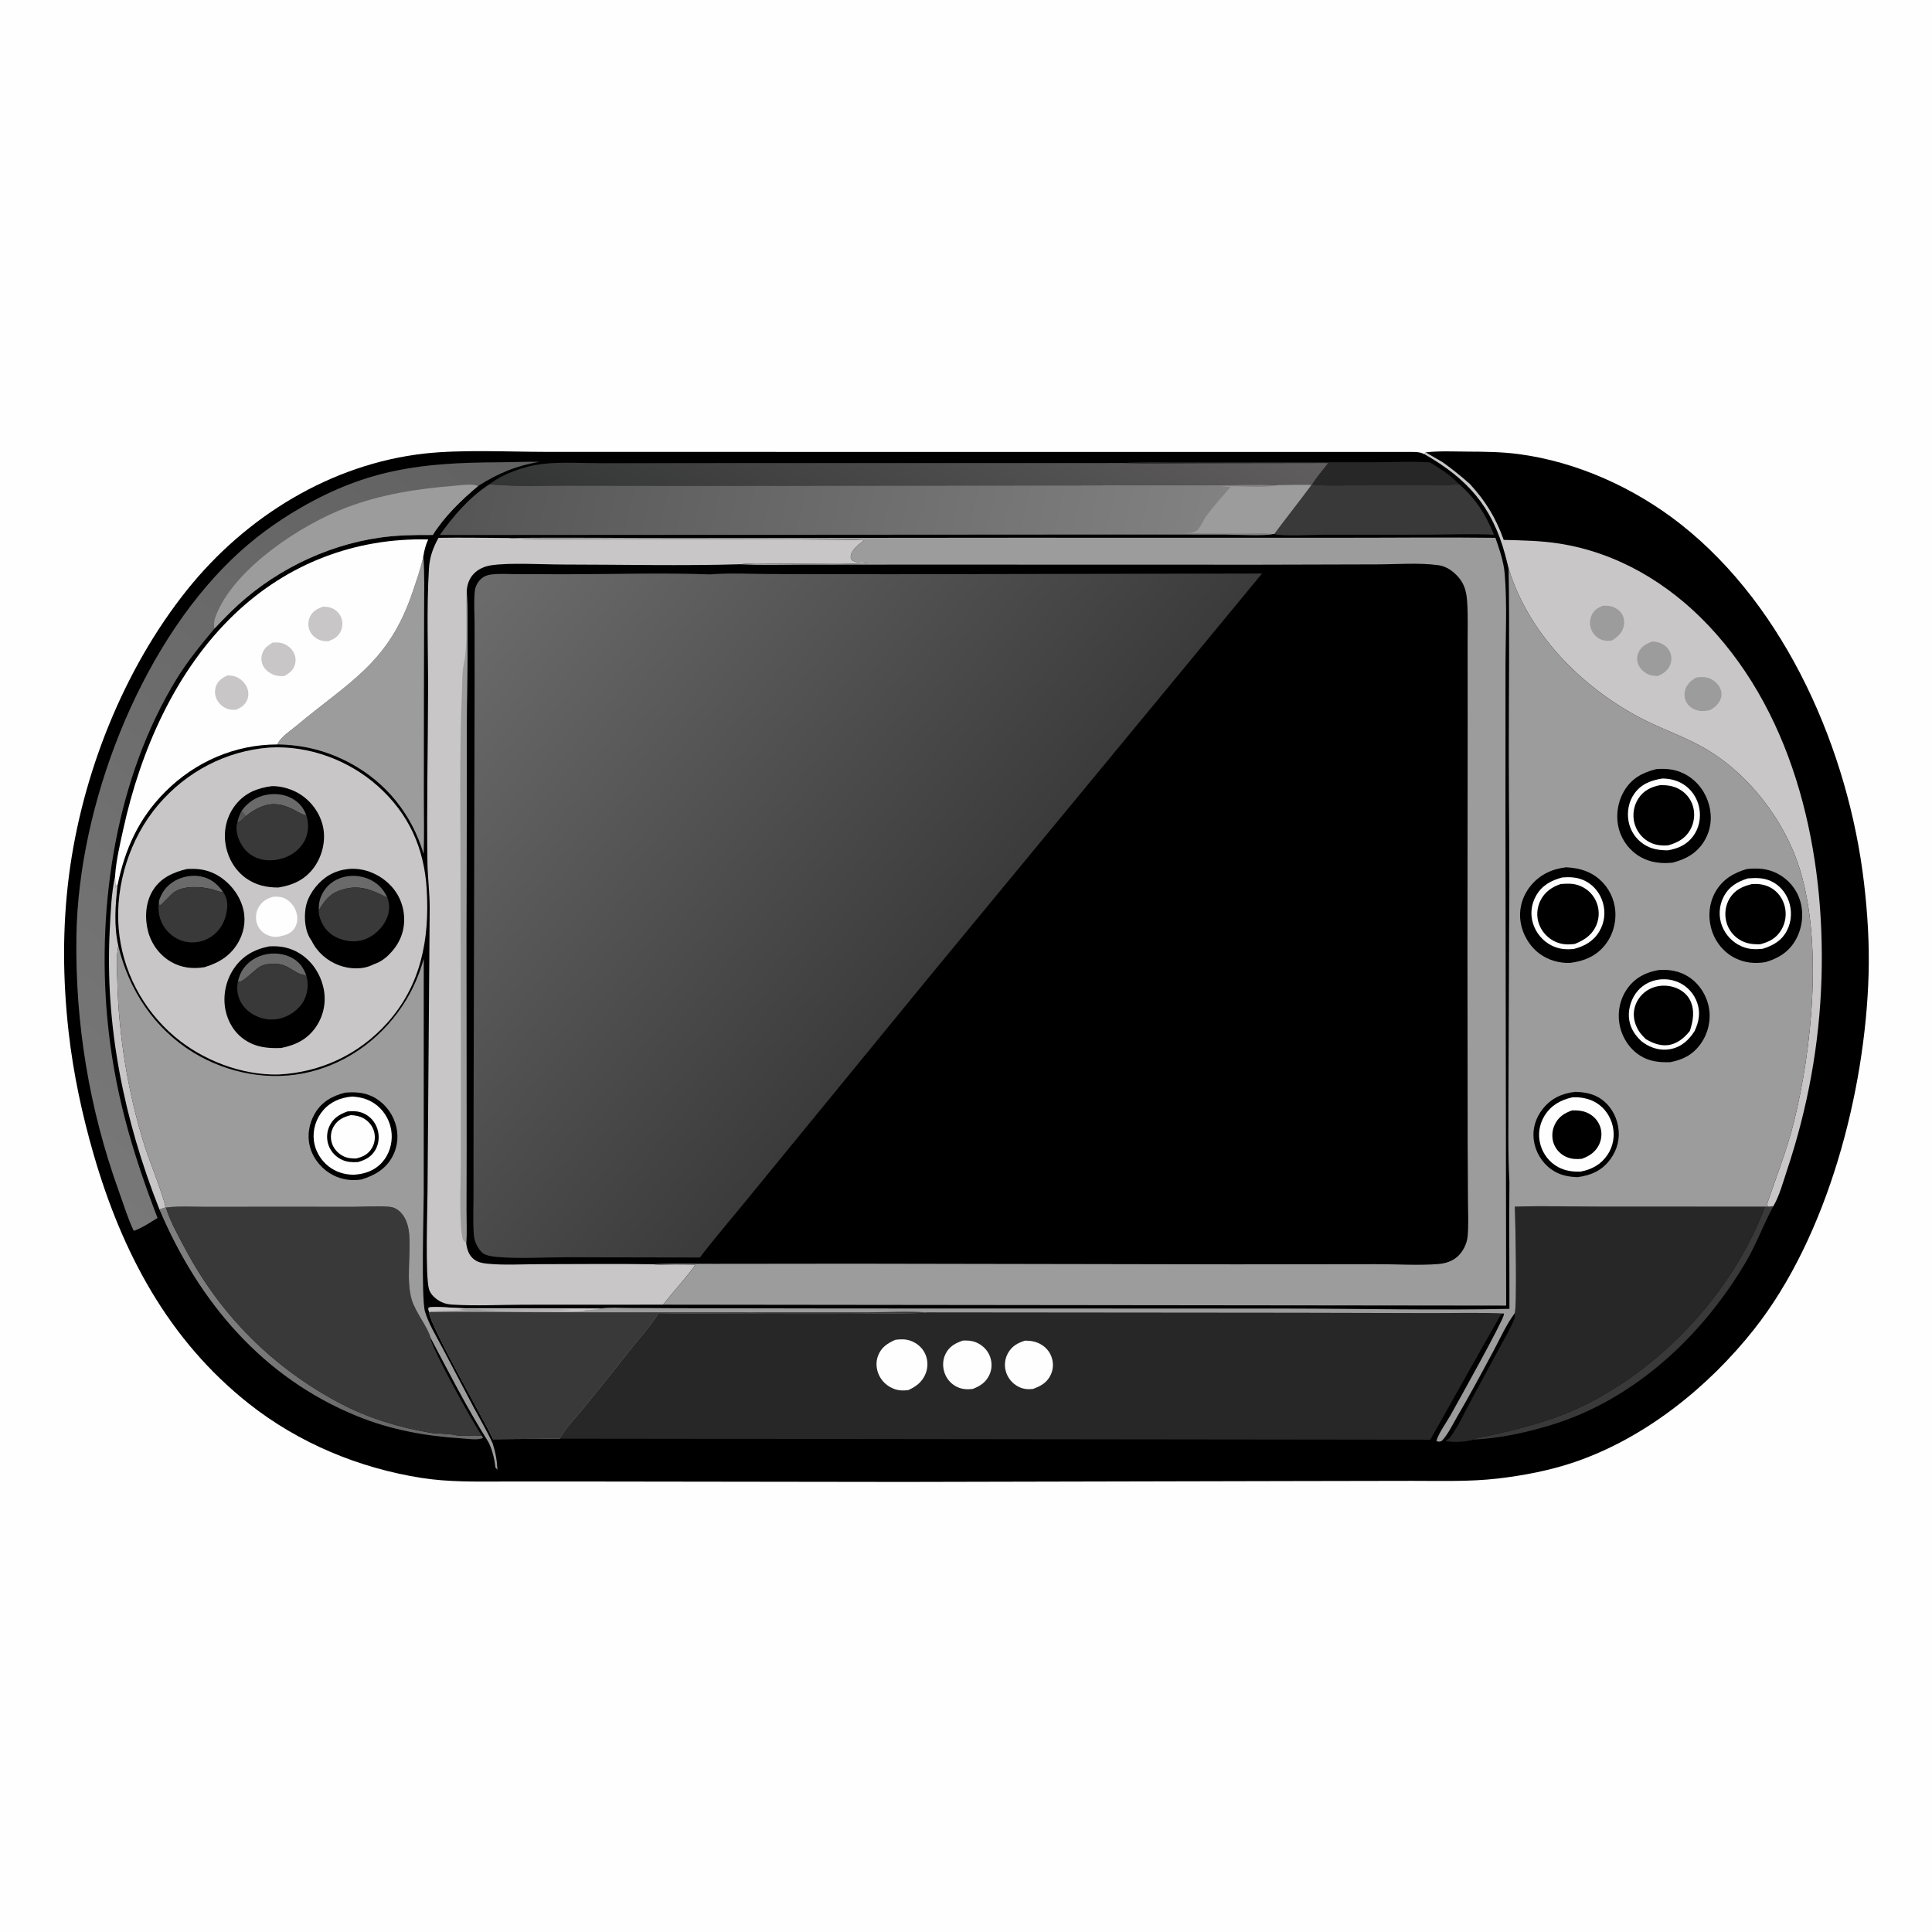 <svg version="1.1" xmlns="http://www.w3.org/2000/svg" style="display: block;" viewBox="0 0 2048 2048" width="1024" height="1024">
<defs>
	<linearGradient id="Gradient1" gradientUnits="userSpaceOnUse" x1="305.332" y1="1371.81" x2="238.803" y2="1409.37">
		<stop class="stop0" offset="0" stop-opacity="1" stop-color="rgb(106,105,105)"/>
		<stop class="stop1" offset="1" stop-opacity="1" stop-color="rgb(128,127,127)"/>
	</linearGradient>
	<linearGradient id="Gradient2" gradientUnits="userSpaceOnUse" x1="878.444" y1="680.948" x2="1048.56" y2="323.052">
		<stop class="stop0" offset="0" stop-opacity="1" stop-color="rgb(51,52,52)"/>
		<stop class="stop1" offset="1" stop-opacity="1" stop-color="rgb(96,94,95)"/>
	</linearGradient>
	<linearGradient id="Gradient3" gradientUnits="userSpaceOnUse" x1="564.685" y1="499.75" x2="2.243" y2="1186.55">
		<stop class="stop0" offset="0" stop-opacity="1" stop-color="rgb(98,97,98)"/>
		<stop class="stop1" offset="1" stop-opacity="1" stop-color="rgb(121,120,120)"/>
	</linearGradient>
	<linearGradient id="Gradient4" gradientUnits="userSpaceOnUse" x1="496.9" y1="449.335" x2="1275.27" y2="631.939">
		<stop class="stop0" offset="0" stop-opacity="1" stop-color="rgb(85,85,85)"/>
		<stop class="stop1" offset="1" stop-opacity="1" stop-color="rgb(131,130,131)"/>
	</linearGradient>
	<linearGradient id="Gradient5" gradientUnits="userSpaceOnUse" x1="994.137" y1="1025.48" x2="502.282" y2="621.748">
		<stop class="stop0" offset="0" stop-opacity="1" stop-color="rgb(59,59,59)"/>
		<stop class="stop1" offset="1" stop-opacity="1" stop-color="rgb(108,108,108)"/>
	</linearGradient>
</defs>
<path transform="translate(0,0)" fill="rgb(254,254,254)" d="M 0 0 L 2048 0 L 2048 2048 L 0 2048 L 0 0 z"/>
<path transform="translate(0,0)" fill="rgb(0,0,0)" d="M 1509.88 481.417 L 1511.32 479.549 C 1525.73 477.829 1540.92 478.662 1555.44 478.726 C 1573.75 478.806 1591.8 478.97 1609.99 481.374 C 1671.76 489.535 1732.93 517.31 1781.71 555.754 C 1893.91 644.188 1959.52 796.504 1975.92 935.817 C 1979.71 967.991 1981.71 1000.42 1980.79 1032.81 C 1977.25 1157.07 1937.57 1310.3 1859.35 1409.17 C 1810.85 1470.47 1743.84 1524.37 1669.28 1549.82 C 1643.19 1558.73 1614.87 1564.17 1587.51 1567.33 C 1557.66 1570.77 1527.29 1569.75 1497.3 1569.77 L 1373.68 1569.99 L 957.628 1570.91 L 621.165 1570.46 L 533.174 1570.48 C 504.41 1570.53 475.549 1571.15 447.037 1566.69 C 380.766 1556.33 316.713 1529.78 263.961 1488.07 C 178.348 1420.39 129.39 1327.66 99.404 1224.21 C 87.03 1181.52 77.724 1138.07 72.735 1093.88 C 66.475 1038.43 66.028 982.665 73.223 927.293 C 87.066 820.753 130.93 709.576 198.238 625.402 C 260.265 547.832 350.536 491.873 450.217 480.759 C 489.09 476.425 539.264 478.964 579.152 479.012 L 803.794 479.039 L 1496.16 479.072 C 1501.36 479.115 1505.13 479.081 1509.88 481.417 z"/>
<path transform="translate(0,0)" fill="url(#Gradient1)" d="M 175.346 1279.89 L 175.902 1280.08 C 180.444 1294.69 188.654 1309.23 195.79 1322.74 C 233.537 1394.19 289.496 1450.15 360.986 1487.76 C 390.176 1503.12 422.745 1513.07 455.277 1518.61 C 464.261 1520.14 473.541 1519.32 482.515 1521.25 C 491.839 1523.25 501.564 1520.65 511.007 1522.09 L 511.903 1524.18 C 511.301 1524.47 510.737 1524.85 510.096 1525.04 C 504.552 1526.6 494.761 1525.1 488.988 1524.74 C 450.968 1522.35 413.927 1515.58 378.537 1501.15 C 278.326 1460.28 210.618 1380.03 168.986 1282 L 175.346 1279.89 z"/>
<path transform="translate(0,0)" fill="rgb(201,198,199)" d="M 168.986 1282 C 131.645 1187.42 111.057 1087.78 116.331 985.753 C 117.3 967.007 117.981 947.012 122.028 928.65 C 122.164 932.915 122.211 937.196 122.636 941.444 L 123.496 938.427 L 124.634 938.088 C 122.246 959.89 120.588 980.837 125.378 1002.5 C 125.142 1004.19 124.921 1005.88 124.666 1007.56 C 123.195 1017.24 124.089 1028.28 124.309 1038.08 C 125.646 1097.92 135.778 1159.53 153.895 1216.57 C 157.253 1227.14 175.326 1273.23 175.346 1279.89 L 168.986 1282 z"/>
<path transform="translate(0,0)" fill="rgb(57,57,57)" d="M 1874.86 1279.14 L 1879.87 1278.57 L 1879.35 1279.52 C 1869.1 1298.49 1861.88 1318.73 1850.89 1337.45 C 1804.82 1415.89 1732.56 1483.69 1644.27 1510.57 C 1617.53 1518.71 1589.53 1524.81 1561.53 1526.08 C 1565.23 1523.46 1573.5 1522.96 1578.08 1521.94 C 1609.3 1514.97 1641.55 1506.94 1670.73 1493.66 C 1759.45 1453.28 1836.82 1370.37 1870.91 1279.1 L 1874.86 1279.14 z"/>
<path transform="translate(0,0)" fill="rgb(39,39,39)" d="M 1190.77 490.836 C 1210.42 489.427 1230.46 490.099 1250.18 490.078 L 1348.46 489.959 L 1456.45 489.986 C 1476.03 489.949 1496.1 488.913 1515.63 490.051 C 1526.76 496.826 1537.68 503.709 1546.7 513.258 C 1535.52 514.632 1523.79 514.045 1512.53 514.041 L 1455.35 513.978 C 1435.88 513.956 1409.22 515.747 1390.76 513.66 C 1395.84 505.675 1402.24 498.28 1408.07 490.814 L 1269.59 491.043 C 1243.36 491.075 1216.97 491.674 1190.77 490.836 z"/>
<path transform="translate(0,0)" fill="rgb(57,57,57)" d="M 1546.7 513.258 C 1564.16 528.428 1575.08 545.401 1583.67 566.833 C 1560.29 565.669 1536.57 566.681 1513.14 566.794 L 1402.69 566.857 C 1391.35 566.874 1359.56 568.766 1350.63 566.107 C 1363.62 548.608 1377.2 531.561 1390.15 514.021 L 1390.76 513.66 C 1409.22 515.747 1435.88 513.956 1455.35 513.978 L 1512.53 514.041 C 1523.79 514.045 1535.52 514.632 1546.7 513.258 z"/>
<path transform="translate(0,0)" fill="rgb(156,156,156)" d="M 293.933 789.14 C 297.388 781.192 307.817 774.738 314.291 769.314 C 370.702 722.057 411.96 703.066 437.347 627.583 C 441.526 615.157 446.153 602.367 448.78 589.517 C 450.161 608.551 449.619 627.841 449.581 646.92 L 449.387 732.698 L 449.296 845.019 C 449.284 865.003 449.837 885.199 449.07 905.159 C 436.507 863.464 409.798 829.734 371.195 808.963 C 347.078 795.987 321.311 789.457 293.933 789.14 z"/>
<path transform="translate(0,0)" fill="url(#Gradient2)" d="M 518.793 513.364 C 532.883 502.261 555.891 494.251 573.565 491.996 C 594.087 489.377 616.539 491.025 637.299 490.996 L 759.978 490.89 L 1190.77 490.836 C 1216.97 491.674 1243.36 491.075 1269.59 491.043 L 1408.07 490.814 C 1402.24 498.28 1395.84 505.675 1390.76 513.66 L 1390.15 514.021 C 1378.29 513.815 1366.42 514.074 1354.56 514.207 C 1331.65 513.208 1308.27 514.128 1285.32 514.177 L 1148.74 514.539 L 727.579 514.86 L 599.601 514.692 C 572.97 514.694 545.3 515.875 518.793 513.364 z"/>
<path transform="translate(0,0)" fill="url(#Gradient3)" d="M 141.767 1304.76 C 135.454 1291.59 130.996 1276.65 126.023 1262.88 C 94.511 1175.61 79.432 1084.09 81.018 991.33 C 83.355 854.651 146.636 688.357 245.756 592.817 C 267.971 571.404 292.055 553.652 318.763 538.241 C 390.277 496.975 447.463 490.479 528.36 490.051 C 542.949 489.974 557.58 489.291 572.16 489.56 C 547.92 493.389 527.382 501.981 506.834 515.174 C 489.148 529.944 471.023 547.485 458.779 567.075 C 439.798 566.962 421.33 567.209 402.477 569.895 C 343.672 578.274 286.531 607.081 244.265 648.861 C 238.5 654.56 232.898 660.415 227.336 666.311 C 212.993 683.505 198.857 700.693 187.137 719.829 C 123.342 823.987 102.799 958.329 113.674 1078.5 C 120.567 1154.66 139.703 1220.13 166.997 1291.1 C 159.033 1295.88 150.595 1301.82 141.767 1304.76 z"/>
<path transform="translate(0,0)" fill="rgb(156,156,156)" d="M 227.336 666.311 C 225.851 659.972 228.17 653.864 230.747 648.135 C 252.147 600.549 318.849 556.508 366.695 538.205 C 403.593 524.091 442.35 518.039 481.532 514.969 C 488.484 514.425 500.415 512.333 506.834 515.174 C 489.148 529.944 471.023 547.485 458.779 567.075 C 439.798 566.962 421.33 567.209 402.477 569.895 C 343.672 578.274 286.531 607.081 244.265 648.861 C 238.5 654.56 232.898 660.415 227.336 666.311 z"/>
<path transform="translate(0,0)" fill="rgb(254,254,254)" d="M 122.028 928.65 C 122.032 928.343 122.019 928.035 122.041 927.729 C 123.239 911.524 127.207 894.803 130.685 878.945 C 149.007 795.406 186.104 710.566 248.789 650.866 C 305.036 597.298 376.328 570.033 453.895 571.82 C 451.244 577.619 449.818 583.271 448.78 589.517 C 446.153 602.367 441.526 615.157 437.347 627.583 C 411.96 703.066 370.702 722.057 314.291 769.314 C 307.817 774.738 297.388 781.192 293.933 789.14 C 249.006 789.219 207.01 807.454 175.232 839.241 C 147.143 867.338 132.59 899.691 124.634 938.088 L 123.496 938.427 L 122.636 941.444 C 122.211 937.196 122.164 932.915 122.028 928.65 z"/>
<path transform="translate(0,0)" fill="rgb(201,198,199)" d="M 240.989 716.031 C 243.864 716.028 246.732 716.254 249.472 717.204 C 254.883 719.078 259.703 723.585 261.884 728.878 C 263.579 732.989 263.768 737.808 262.016 741.934 C 259.64 747.53 255.517 750.13 250.121 752.413 C 247.47 752.506 244.594 752.45 242.02 751.716 C 236.935 750.265 232.249 746.27 229.879 741.569 C 227.715 737.275 227.285 732.427 228.82 727.86 C 230.866 721.769 235.399 718.617 240.989 716.031 z"/>
<path transform="translate(0,0)" fill="rgb(201,198,199)" d="M 288.995 681.13 C 291.915 680.958 294.957 680.923 297.832 681.539 C 303.017 682.651 307.909 686.123 310.7 690.626 C 313.121 694.534 313.991 699.396 312.798 703.862 C 311.051 710.408 307.002 713.566 301.265 716.631 C 298.734 716.839 295.985 716.73 293.491 716.244 C 288.197 715.211 282.905 711.927 279.881 707.439 C 277.281 703.579 276.465 698.835 277.556 694.317 C 279.123 687.828 283.533 684.411 288.995 681.13 z"/>
<path transform="translate(0,0)" fill="rgb(201,198,199)" d="M 342.326 643.084 C 345.312 643.149 347.995 643.328 350.849 644.294 C 355.624 645.911 359.619 649.692 361.563 654.341 C 363.575 659.15 363.374 664.397 361.23 669.116 C 358.497 675.131 353.861 677.584 347.923 679.773 C 345.037 679.775 342.463 679.626 339.693 678.73 C 334.773 677.139 330.379 673.365 328.314 668.593 C 326.248 663.819 326.403 658.551 328.569 653.848 C 331.398 647.707 336.277 645.337 342.326 643.084 z"/>
<path transform="translate(0,0)" fill="rgb(201,198,199)" d="M 1509.88 481.417 L 1511.32 479.549 L 1529.25 489.943 C 1539.37 497.155 1548.97 504.891 1558.24 513.172 C 1575 531.447 1585.67 549.015 1593.98 572.308 C 1613.59 572.846 1633.17 573.133 1652.6 576.153 C 1714.28 585.743 1768.55 618.116 1811.07 663.054 C 1904.14 761.433 1934.83 905.351 1930.87 1037 C 1928.78 1106.6 1916.3 1174.59 1894.28 1240.62 C 1890.23 1252.78 1886.28 1267.5 1879.87 1278.57 L 1874.86 1279.14 C 1872.94 1277.85 1872.92 1277.1 1873.68 1274.86 C 1883.33 1246.34 1894.34 1218.68 1901.62 1189.37 C 1921.05 1111.14 1931.9 999.861 1908.06 921.975 C 1891.86 869.066 1852.27 818.027 1803.56 791.246 C 1782.08 779.431 1758.66 771.656 1737.04 760.075 C 1674.95 726.815 1620.03 670.907 1599.17 602.525 C 1597.98 597.585 1596.77 592.65 1595.44 587.748 C 1581.59 536.687 1555.25 507.284 1509.88 481.417 z"/>
<path transform="translate(0,0)" fill="rgb(156,156,156)" d="M 1751.36 680.063 C 1753.61 680.079 1755.8 680.44 1757.97 681.021 C 1762.93 682.347 1767.49 685.786 1769.86 690.372 C 1772.19 694.847 1772.32 700.019 1770.49 704.689 C 1767.99 711.039 1763.31 713.982 1757.33 716.607 C 1754.21 716.472 1750.92 716.348 1747.99 715.16 C 1743.07 713.167 1738.71 709.317 1736.67 704.353 C 1734.92 700.088 1735.08 695.313 1737.1 691.172 C 1740.06 685.112 1745.28 682.271 1751.36 680.063 z"/>
<path transform="translate(0,0)" fill="rgb(156,156,156)" d="M 1698.94 642.127 C 1701.09 642.001 1703.3 642.023 1705.43 642.273 C 1710.45 642.86 1715.88 645.862 1718.77 650.057 C 1721.45 653.933 1722.26 658.583 1721.36 663.173 C 1719.87 670.783 1715.1 674.799 1708.91 678.907 C 1705.38 679.324 1702.04 679.626 1698.61 678.481 C 1693.53 676.79 1689.32 672.902 1687.14 668.03 C 1685.02 663.301 1684.9 657.785 1686.85 652.983 C 1689.3 646.947 1693.19 644.646 1698.94 642.127 z"/>
<path transform="translate(0,0)" fill="rgb(156,156,156)" d="M 1798.06 718.158 C 1801.53 717.766 1805.13 717.455 1808.59 718.068 C 1814.18 719.058 1819.71 722.996 1822.58 727.884 C 1824.58 731.303 1825.42 735.692 1824.38 739.556 C 1822.76 745.62 1818.16 749.683 1812.9 752.658 C 1808.76 753.569 1805.07 754.246 1800.85 753.4 C 1795.61 752.347 1790.79 749.585 1787.99 744.919 C 1785.6 740.95 1785.1 736.212 1786.29 731.766 C 1788.07 725.074 1792.39 721.617 1798.06 718.158 z"/>
<path transform="translate(0,0)" fill="rgb(57,57,57)" d="M 175.902 1280.08 C 189.43 1278.27 204.284 1279.31 217.973 1279.28 L 298.4 1279.2 L 373.516 1279.27 C 386.313 1279.24 399.892 1278.16 412.593 1279.22 C 416.424 1279.54 419.377 1280.77 422.416 1283.11 C 429.731 1288.75 432.749 1298.45 433.648 1307.29 C 435.907 1329.5 430.162 1356.69 436.464 1377.84 C 440.367 1390.94 453.987 1407.66 456.321 1417.96 C 456.371 1427.56 502.904 1511.31 511.007 1522.09 C 501.564 1520.65 491.839 1523.25 482.515 1521.25 C 473.541 1519.32 464.261 1520.14 455.277 1518.61 C 422.745 1513.07 390.176 1503.12 360.986 1487.76 C 289.496 1450.15 233.537 1394.19 195.79 1322.74 C 188.654 1309.23 180.444 1294.69 175.902 1280.08 z"/>
<path transform="translate(0,0)" fill="rgb(39,39,39)" d="M 1605.76 1279.09 C 1635.29 1278.13 1665.18 1279.03 1694.75 1279.03 L 1870.91 1279.1 C 1836.82 1370.37 1759.45 1453.28 1670.73 1493.66 C 1641.55 1506.94 1609.3 1514.97 1578.08 1521.94 C 1573.5 1522.96 1565.23 1523.46 1561.53 1526.08 C 1555.62 1528.47 1538.09 1529.39 1532.24 1527.32 C 1534.62 1526.08 1536.12 1525.06 1537.73 1522.87 C 1546.47 1511.04 1553.22 1495.52 1560.37 1482.58 L 1589.99 1427.9 C 1595.05 1418.42 1601.16 1408.52 1605.04 1398.51 C 1605.96 1396.15 1606.01 1394.54 1605.67 1392.06 C 1608.17 1386.59 1606.41 1290.94 1605.76 1279.09 z"/>
<path transform="translate(0,0)" fill="url(#Gradient4)" d="M 518.793 513.364 C 545.3 515.875 572.97 514.694 599.601 514.692 L 727.579 514.86 L 1148.74 514.539 L 1285.32 514.177 C 1308.27 514.128 1331.65 513.208 1354.56 514.207 C 1366.42 514.074 1378.29 513.815 1390.15 514.021 C 1377.2 531.561 1363.62 548.608 1350.63 566.107 L 1349.59 566.087 C 1342.43 568.435 1308.27 566.728 1298.37 566.713 L 1175.17 566.65 L 466.206 567.13 C 480.838 546.694 497.501 527.088 518.793 513.364 z"/>
<path transform="translate(0,0)" fill="rgb(156,156,156)" d="M 1354.56 514.207 C 1366.42 514.074 1378.29 513.815 1390.15 514.021 C 1377.2 531.561 1363.62 548.608 1350.63 566.107 L 1349.59 566.087 C 1339.09 564.653 1327.36 565.57 1316.74 565.577 L 1255.87 565.38 L 1255.98 565.565 C 1256.68 565.414 1257.75 565.167 1258.43 565.101 C 1259.46 565 1260.51 565.06 1261.54 564.944 C 1264.31 564.632 1267.66 563.788 1269.62 561.709 C 1273.25 557.881 1275.62 551.225 1278.9 546.762 C 1286.72 536.125 1295.89 526.145 1304.52 516.148 L 1294.32 515.755 C 1313.79 514.132 1335.53 518.261 1354.56 514.207 z"/>
<path transform="translate(0,0)" fill="rgb(156,156,156)" d="M 125.378 1002.5 C 136.478 1049.21 163.485 1090.3 204.823 1115.63 C 241.44 1138.07 286.658 1146.53 328.505 1136.27 C 371.499 1125.72 407.848 1097.51 430.612 1059.84 C 438.981 1045.98 444.761 1031.89 449.186 1016.38 L 449.182 1264.53 C 449.125 1284.59 446.37 1376.39 450.532 1390.41 C 454.476 1403.7 462.748 1416.83 469.16 1429.12 L 502.318 1492.2 C 508.951 1504.62 516.256 1516.97 522.128 1529.76 C 525.244 1539.33 526.84 1547.95 527.308 1557.98 L 525.111 1555.48 C 524.214 1546.44 521.887 1537.06 517.894 1528.88 C 495.29 1493.14 476.092 1455.31 456.321 1417.96 C 453.987 1407.66 440.367 1390.94 436.464 1377.84 C 430.162 1356.69 435.907 1329.5 433.648 1307.29 C 432.749 1298.45 429.731 1288.75 422.416 1283.11 C 419.377 1280.77 416.424 1279.54 412.593 1279.22 C 399.892 1278.16 386.313 1279.24 373.516 1279.27 L 298.4 1279.2 L 217.973 1279.28 C 204.284 1279.31 189.43 1278.27 175.902 1280.08 L 175.346 1279.89 C 175.326 1273.23 157.253 1227.14 153.895 1216.57 C 135.778 1159.53 125.646 1097.92 124.309 1038.08 C 124.089 1028.28 123.195 1017.24 124.666 1007.56 C 124.921 1005.88 125.142 1004.19 125.378 1002.5 z"/>
<path transform="translate(0,0)" fill="rgb(0,0,0)" d="M 365.846 1158.26 C 375.772 1157.45 385.194 1157.81 394.41 1162.17 C 405.899 1167.61 414.658 1177.96 418.786 1189.92 C 422.866 1201.74 421.993 1214.82 416.086 1225.88 C 408.88 1239.36 397.185 1245.95 383.156 1250.29 C 372.829 1251.89 362.56 1250.57 353.216 1245.77 C 341.838 1239.93 332.743 1229.46 329.006 1217.18 C 325.271 1204.91 327.276 1191.48 333.695 1180.45 C 341.01 1167.89 352.198 1161.72 365.846 1158.26 z"/>
<path transform="translate(0,0)" fill="rgb(254,254,254)" d="M 373.151 1162.39 C 383.344 1162.95 392.039 1165.5 400.048 1172.13 C 408.802 1179.37 414.331 1190.33 415.145 1201.64 C 415.92 1212.42 412.611 1223.46 405.488 1231.65 C 397.391 1240.97 386.466 1244.7 374.47 1245.3 C 364.748 1245.02 356.048 1242.42 348.305 1236.36 C 339.8 1229.71 333.977 1219.73 332.689 1208.98 C 331.334 1197.67 334.959 1185.9 342.342 1177.23 C 350.456 1167.71 360.987 1163.55 373.151 1162.39 z"/>
<path transform="translate(0,0)" fill="rgb(0,0,0)" d="M 368.41 1178.15 C 374.57 1177.69 380.027 1177.67 385.74 1180.33 C 392.704 1183.57 397.821 1189.57 400.1 1196.89 C 402.36 1204.15 401.76 1212.32 397.934 1218.95 C 393.681 1226.32 387.453 1229.52 379.568 1231.82 C 373.81 1232.18 368.344 1231.99 362.969 1229.64 C 356.327 1226.74 351.022 1221.27 348.455 1214.48 C 345.972 1207.91 346.191 1200.45 349.076 1194.04 C 352.988 1185.36 359.813 1181.23 368.41 1178.15 z"/>
<path transform="translate(0,0)" fill="rgb(254,254,254)" d="M 371.977 1182.07 C 376.669 1182.25 381.39 1183.19 385.496 1185.53 C 390.972 1188.65 395.027 1193.72 396.611 1199.85 C 398.12 1205.7 397.276 1211.96 394.152 1217.13 C 390.2 1223.68 384.651 1226.33 377.457 1228.05 C 372.773 1228.06 368.323 1227.74 364.044 1225.64 C 358.056 1222.71 353.386 1217.38 351.585 1210.94 C 349.985 1205.21 350.791 1199.02 353.833 1193.91 C 358.019 1186.88 364.333 1183.96 371.977 1182.07 z"/>
<path transform="translate(0,0)" fill="rgb(201,198,199)" d="M 285.701 792.422 C 327.158 790.038 369.433 805.604 400.354 833.141 C 433.437 862.603 449.774 899.196 452.349 943.07 C 455.428 995.525 446.392 1044.31 410.296 1084.52 C 380.448 1117.76 339.799 1136.81 295.287 1139.01 C 256.334 1139.99 215.037 1124.03 185.439 1099.09 C 151.191 1070.22 129.393 1028.6 125.758 983.952 C 122.001 937.817 137.759 888.314 167.765 853.108 C 197.773 817.899 239.565 795.92 285.701 792.422 z"/>
<path transform="translate(0,0)" fill="rgb(254,254,254)" d="M 290.745 950.493 C 295.993 950.504 299.881 950.802 304.382 953.808 C 309.856 957.466 313.638 963.375 314.803 969.839 C 315.701 974.824 314.838 980.226 311.918 984.418 C 308.946 988.686 303.692 991.207 298.692 992.051 C 298.388 992.145 298.085 992.245 297.78 992.334 C 292.18 993.964 286.322 992.971 281.261 990.063 C 276.352 987.241 272.932 982.339 271.798 976.813 C 270.625 971.096 271.865 964.929 275.185 960.121 C 278.952 954.668 284.312 951.617 290.745 950.493 z"/>
<path transform="translate(0,0)" fill="rgb(0,0,0)" d="M 198.17 921.19 C 208.684 920.577 218.115 921.501 227.655 926.294 C 241.124 933.061 252.035 945.626 256.779 959.945 C 260.887 972.341 259.66 985.406 253.642 996.959 C 245.614 1012.37 232.94 1020.35 216.748 1025.27 C 204.282 1027.25 192.42 1026.02 181.323 1019.6 C 169.177 1012.58 160.365 1000.54 156.876 986.996 C 153.248 972.911 154.256 956.55 161.984 943.966 C 170.221 930.55 183.541 924.629 198.17 921.19 z"/>
<path transform="translate(0,0)" fill="rgb(107,106,106)" d="M 168.46 955.143 C 171.085 947.05 174.984 940.897 182 935.847 C 190.56 929.687 201.977 927.103 212.358 928.943 C 223.316 930.886 230.672 937.003 236.763 945.994 C 236.216 945.907 235.668 945.827 235.123 945.733 C 231.42 945.092 227.969 943.498 224.33 942.581 C 212.233 939.535 195.117 938.635 184.255 945.9 C 181.533 947.72 170.547 960.247 169.008 960.017 L 168.46 955.143 z"/>
<path transform="translate(0,0)" fill="rgb(57,57,57)" d="M 168.46 955.143 L 169.008 960.017 C 170.547 960.247 181.533 947.72 184.255 945.9 C 195.117 938.635 212.233 939.535 224.33 942.581 C 227.969 943.498 231.42 945.092 235.123 945.733 C 235.668 945.827 236.216 945.907 236.763 945.994 C 241.722 953.487 241.628 960.187 239.813 968.756 C 237.723 978.625 232.12 987.64 223.587 993.17 C 215.196 998.608 204.675 1000.41 194.987 997.877 C 185.42 995.375 177.222 988.681 172.465 980.061 C 168.193 972.319 167.296 963.796 168.46 955.143 z"/>
<path transform="translate(0,0)" fill="rgb(0,0,0)" d="M 330.333 997.214 C 323.39 988.002 322.235 974.14 323.874 963.021 C 325.774 950.134 335.087 937.243 345.574 929.841 C 356.553 922.092 370.634 919.319 383.786 921.889 C 398.334 924.732 412.176 933.957 420.194 946.414 C 427.717 958.102 430.226 972.607 427.172 986.165 C 425.151 995.137 420.611 1003.12 414.351 1009.8 C 409.547 1015.24 403.041 1020.16 395.985 1022.2 C 395.743 1022.34 395.509 1022.49 395.259 1022.62 C 384.52 1028.04 370.416 1027.35 359.436 1023.26 C 346.827 1018.56 336.155 1009.39 330.333 997.214 z"/>
<path transform="translate(0,0)" fill="rgb(107,106,106)" d="M 337.922 965.083 C 337.936 961.203 337.982 957.528 339.083 953.766 C 341.814 944.43 348.128 936.782 356.845 932.43 C 366.873 927.423 378.944 927.188 389.349 931.194 C 399.338 935.039 406.443 941.96 410.69 951.69 C 394.454 943.339 380.973 937.258 362.133 943.248 C 349.487 947.268 344.382 954.422 337.922 965.083 z"/>
<path transform="translate(0,0)" fill="rgb(57,57,57)" d="M 337.922 965.083 C 344.382 954.422 349.487 947.268 362.133 943.248 C 380.973 937.258 394.454 943.339 410.69 951.69 C 413.465 959.274 413.128 966.79 409.723 974.216 C 405.292 983.884 396.653 992.162 386.619 995.794 C 376.902 999.311 365.67 998.09 356.474 993.567 C 347.471 989.138 341.954 981.949 338.967 972.452 C 338.173 969.928 337.831 967.715 337.922 965.083 z"/>
<path transform="translate(0,0)" fill="rgb(0,0,0)" d="M 288.249 833.328 C 298.753 833.178 310.116 836.666 318.851 842.4 C 331.113 850.45 340.138 863.574 342.738 878.059 C 345.316 892.424 341.196 908.313 332.516 919.992 C 323.056 932.719 310.224 938.389 295.032 940.807 C 282.511 940.815 271.149 938.333 260.775 930.923 C 248.635 922.252 241.068 908.623 238.962 893.985 C 236.855 879.345 240.588 864.541 249.853 852.944 C 259.855 840.423 272.837 835.322 288.249 833.328 z"/>
<path transform="translate(0,0)" fill="rgb(86,85,85)" d="M 251.544 871.992 C 252.6 867.443 253.815 863.712 256.06 859.608 L 260.412 865.359 C 257.809 867.929 255.222 871.185 251.544 871.992 z"/>
<path transform="translate(0,0)" fill="rgb(107,106,106)" d="M 256.06 859.608 C 262.757 850.272 271.79 844.352 283.219 842.387 C 293.69 840.587 304.662 842.472 313.346 848.776 C 318.937 852.834 322.293 857.828 324.73 864.197 C 324.239 864.106 323.745 864.026 323.255 863.925 C 319.292 863.107 315.166 860.235 311.561 858.404 C 295.906 850.45 283.892 850.151 268.507 859.486 C 265.668 861.208 263.027 863.318 260.412 865.359 L 256.06 859.608 z"/>
<path transform="translate(0,0)" fill="rgb(57,57,57)" d="M 260.412 865.359 C 263.027 863.318 265.668 861.208 268.507 859.486 C 283.892 850.151 295.906 850.45 311.561 858.404 C 315.166 860.235 319.292 863.107 323.255 863.925 C 323.745 864.026 324.239 864.106 324.73 864.197 C 327.505 872.76 327.268 882.412 323.235 890.556 C 318.454 900.209 309.372 906.898 299.197 910.015 C 289.161 913.09 277.721 912.752 268.399 907.637 C 259.81 902.925 254.382 894.639 251.702 885.367 C 250.571 881.458 250.177 875.906 251.544 871.992 C 255.222 871.185 257.809 867.929 260.412 865.359 z"/>
<path transform="translate(0,0)" fill="rgb(0,0,0)" d="M 285.332 1003.21 C 297.006 1002.47 307.604 1004.42 317.663 1010.67 C 330.839 1018.86 339.718 1032.5 342.962 1047.56 C 345.991 1061.63 343.24 1076.09 335.251 1088.06 C 326.172 1101.67 313.531 1107.81 298.007 1110.92 C 284.065 1111.42 271.695 1110.35 259.702 1102.41 C 248.666 1095.1 241.612 1083.48 239.007 1070.61 C 235.963 1055.57 239.372 1039.35 247.964 1026.66 C 257.022 1013.28 269.735 1006.26 285.332 1003.21 z"/>
<path transform="translate(0,0)" fill="rgb(107,106,106)" d="M 252.232 1040.12 C 252.91 1037.75 253.565 1035.26 254.521 1032.98 C 258.262 1024.08 266.29 1017 275.215 1013.56 C 285.286 1009.67 297.214 1009.76 307.107 1014.18 C 316.33 1018.29 321.248 1024.68 324.677 1033.93 C 324.077 1033.85 323.474 1033.78 322.875 1033.68 C 309.581 1031.47 305.983 1020.17 286.939 1021.74 C 282.664 1022.1 278.714 1022.72 275.031 1025.06 C 270.17 1028.14 257.985 1040.42 253.856 1040.86 L 252.232 1040.12 z"/>
<path transform="translate(0,0)" fill="rgb(57,57,57)" d="M 252.232 1040.12 L 253.856 1040.86 C 257.985 1040.42 270.17 1028.14 275.031 1025.06 C 278.714 1022.72 282.664 1022.1 286.939 1021.74 C 305.983 1020.17 309.581 1031.47 322.875 1033.68 C 323.474 1033.78 324.077 1033.85 324.677 1033.93 C 327.352 1042.66 326.313 1053.21 321.833 1061.2 C 316.708 1070.33 307.233 1076.96 297.188 1079.58 C 287.316 1082.16 276.868 1080.41 268.115 1075.25 C 259.93 1070.42 254.163 1063.17 252.109 1053.82 C 251.1 1049.22 251.3 1044.71 252.232 1040.12 z"/>
<path transform="translate(0,0)" fill="rgb(39,39,39)" d="M 982.746 1391.24 L 1377.09 1391.6 L 1515.96 1391.95 C 1541.96 1392 1568.33 1391.18 1594.28 1392.42 C 1593.17 1392.82 1591.93 1392.98 1590.95 1393.64 C 1590.59 1393.89 1520.61 1518.03 1516.15 1526.15 L 593.153 1525.05 C 599.86 1513.65 610.021 1503.11 618.439 1492.85 C 636.059 1471.36 653.268 1449.54 670.555 1427.79 C 679.736 1416.24 690.555 1404.66 697.969 1391.98 C 725.442 1392.64 978.683 1393.54 982.746 1391.24 z"/>
<path transform="translate(0,0)" fill="rgb(254,254,254)" d="M 1086.61 1421.14 C 1091.12 1421.22 1095.21 1421.52 1099.45 1423.18 C 1106.11 1425.78 1111.46 1430.63 1114.22 1437.28 C 1116.81 1443.54 1116.83 1450.72 1114.03 1456.91 C 1110.15 1465.5 1103.46 1469.26 1095.04 1472.34 C 1089.61 1472.98 1084.63 1472.51 1079.7 1470.01 C 1073.35 1466.79 1068.52 1461.14 1066.41 1454.32 C 1064.33 1447.6 1065.11 1440.37 1068.57 1434.25 C 1072.75 1426.87 1078.76 1423.56 1086.61 1421.14 z"/>
<path transform="translate(0,0)" fill="rgb(254,254,254)" d="M 1020.61 1421.07 C 1025.47 1420.88 1029.84 1421.02 1034.42 1422.87 C 1041.01 1425.52 1046.48 1430.67 1049.17 1437.28 C 1051.78 1443.71 1051.77 1451.02 1048.84 1457.33 C 1045.12 1465.35 1039.16 1469.21 1031.16 1472.34 C 1025.42 1473.05 1019.99 1472.76 1014.67 1470.26 C 1008.44 1467.35 1003.59 1461.91 1001.32 1455.42 C 999.033 1448.92 999.186 1441.58 1002.24 1435.35 C 1006.23 1427.21 1012.49 1423.95 1020.61 1421.07 z"/>
<path transform="translate(0,0)" fill="rgb(254,254,254)" d="M 949.089 1420.28 C 954.252 1419.57 959.327 1419.37 964.358 1420.98 C 971.602 1423.3 977.616 1428.3 980.782 1435.26 C 983.665 1441.6 983.882 1449.06 981.394 1455.56 C 977.9 1464.69 971.445 1469.62 962.904 1473.55 C 957.765 1474.23 952.994 1474.17 948.052 1472.4 C 940.726 1469.78 934.798 1464.38 931.588 1457.28 C 928.726 1450.95 928.267 1443.6 930.784 1437.08 C 934.219 1428.18 940.757 1423.92 949.089 1420.28 z"/>
<path transform="translate(0,0)" fill="rgb(156,156,156)" d="M 1599.17 602.525 C 1620.03 670.907 1674.95 726.815 1737.04 760.075 C 1758.66 771.656 1782.08 779.431 1803.56 791.246 C 1852.27 818.027 1891.86 869.066 1908.06 921.975 C 1931.9 999.861 1921.05 1111.14 1901.62 1189.37 C 1894.34 1218.68 1883.33 1246.34 1873.68 1274.86 C 1872.92 1277.1 1872.94 1277.85 1874.86 1279.14 L 1870.91 1279.1 L 1694.75 1279.03 C 1665.18 1279.03 1635.29 1278.13 1605.76 1279.09 C 1606.41 1290.94 1608.17 1386.59 1605.67 1392.06 C 1596.66 1404.19 1589.97 1419.31 1582.83 1432.65 C 1570.36 1455.94 1557.85 1479.24 1544.51 1502.04 C 1539.76 1510.15 1534.7 1520.96 1528.18 1527.56 C 1525.38 1528.49 1525.36 1528.46 1522.57 1527.44 C 1525.59 1518.21 1533.06 1508.29 1537.88 1499.69 C 1545.12 1486.77 1593.16 1400.61 1594.14 1393.69 C 1594.2 1393.27 1594.23 1392.84 1594.28 1392.42 C 1568.33 1391.18 1541.96 1392 1515.96 1391.95 L 1377.09 1391.6 L 982.746 1391.24 C 978.683 1393.54 725.442 1392.64 697.969 1391.98 C 690.555 1404.66 679.736 1416.24 670.555 1427.79 C 653.268 1449.54 636.059 1471.36 618.439 1492.85 C 610.021 1503.11 599.86 1513.65 593.153 1525.05 L 522.739 1525.61 C 511.544 1502.07 457.064 1407.41 454.691 1390.94 L 454.679 1390.09 C 454.111 1388.23 454.05 1387.91 454.282 1386.12 C 459.656 1384.36 484.95 1386.83 492.893 1386.87 L 637.244 1387 C 646.141 1385.69 656.245 1386.45 665.271 1386.48 L 716.921 1386.75 L 890.868 1387.03 L 1363.92 1387.14 C 1442.55 1387.21 1521.48 1389.07 1600.07 1387.42 C 1600.15 1342.73 1599.61 1298.01 1600.05 1253.33 C 1598.3 1221.44 1599.12 1189.02 1599.04 1157.05 L 1599.74 982.232 C 1600.41 921.075 1599.38 859.868 1599.37 798.706 C 1599.36 733.326 1600.3 667.894 1599.17 602.525 z"/>
<path transform="translate(0,0)" fill="rgb(201,198,199)" d="M 454.679 1390.09 C 454.111 1388.23 454.05 1387.91 454.282 1386.12 C 459.656 1384.36 484.95 1386.83 492.893 1386.87 L 637.244 1387 C 624.234 1390.26 606.5 1388.23 593 1388.17 L 512.858 1388 C 504.933 1388.02 493.677 1386.69 486.214 1388.45 C 499.936 1389.86 514.035 1388.91 527.834 1388.89 L 596.379 1389.02 C 602.713 1389.02 615.311 1387.45 620.997 1389.32 C 604.972 1391.22 587.647 1390.14 571.464 1390.07 C 532.721 1389.89 493.345 1388.18 454.679 1390.09 z"/>
<path transform="translate(0,0)" fill="rgb(0,0,0)" d="M 1669.85 1157.41 C 1679.66 1157.66 1688.78 1159.26 1697.05 1164.86 C 1706.75 1171.42 1713.05 1182.19 1715.2 1193.6 C 1717.56 1206.2 1714.62 1218.54 1707.04 1228.84 C 1698.17 1240.92 1686.62 1245.92 1672.24 1247.84 C 1661.93 1247.48 1652.82 1245.62 1644.25 1239.43 C 1634 1232.03 1627.37 1220.47 1625.8 1207.96 C 1624.35 1196.45 1628 1184.95 1635.09 1175.86 C 1644.1 1164.31 1655.64 1159.02 1669.85 1157.41 z"/>
<path transform="translate(0,0)" fill="rgb(254,254,254)" d="M 1666.89 1163.2 C 1675.77 1162.77 1684.8 1164.48 1692.41 1169.19 C 1701.39 1174.73 1707.48 1183.99 1709.68 1194.24 C 1711.88 1204.5 1709.95 1215.25 1704.13 1224 C 1697.28 1234.31 1687.52 1239.63 1675.64 1241.94 C 1667.22 1242.27 1659.37 1241.22 1651.85 1237.22 C 1642.42 1232.21 1635.59 1223.31 1632.82 1213.04 C 1630.01 1202.62 1631.65 1191.84 1637.32 1182.67 C 1644.19 1171.55 1654.48 1165.94 1666.89 1163.2 z"/>
<path transform="translate(0,0)" fill="rgb(0,0,0)" d="M 1666.44 1177.08 C 1671.73 1176.96 1676.6 1177.19 1681.58 1179.17 C 1688.01 1181.74 1693.22 1186.75 1695.83 1193.19 C 1698.47 1199.72 1698.1 1207.14 1695.02 1213.45 C 1691.17 1221.31 1684.86 1225.45 1676.88 1228.36 C 1671.44 1228.94 1666.1 1228.76 1660.97 1226.65 C 1654.56 1224.02 1649.44 1218.83 1647.05 1212.31 C 1644.63 1205.73 1645.14 1198.34 1648.15 1192.03 C 1651.99 1183.97 1658.29 1179.95 1666.44 1177.08 z"/>
<path transform="translate(0,0)" fill="rgb(0,0,0)" d="M 1758.5 1028.26 C 1769.64 1027.5 1780.3 1029.27 1789.84 1035.37 C 1801.2 1042.64 1809.06 1054.92 1811.5 1068.13 C 1813.95 1081.34 1810.64 1095.49 1802.85 1106.41 C 1794.59 1117.98 1784.14 1123.4 1770.51 1125.94 C 1758.92 1126.29 1748.55 1125.35 1738.47 1118.92 C 1727.13 1111.69 1719.34 1099.48 1716.86 1086.33 C 1714.34 1072.97 1717.19 1058.87 1725.14 1047.8 C 1733.36 1036.34 1744.87 1030.48 1758.5 1028.26 z"/>
<path transform="translate(0,0)" fill="rgb(254,254,254)" d="M 1739.76 1103.55 C 1735.17 1099.25 1731.41 1094.38 1729.04 1088.51 C 1725.29 1079.21 1726.1 1069.11 1730.03 1060.01 C 1733.99 1050.85 1741.05 1043.87 1750.44 1040.39 C 1760.14 1036.79 1771.18 1037.31 1780.47 1041.85 C 1789.24 1046.12 1796 1053.88 1799.15 1063.1 C 1802.76 1073.62 1800.92 1083.14 1796.36 1092.97 C 1790.12 1102.64 1782.35 1109.88 1770.65 1112.12 C 1760.57 1114.04 1750.53 1111.2 1742.21 1105.4 C 1741.37 1104.81 1740.57 1104.17 1739.76 1103.55 z"/>
<path transform="translate(0,0)" fill="rgb(0,0,0)" d="M 1744.76 1101.58 C 1741.74 1098.65 1738.93 1095.79 1736.77 1092.14 C 1732.3 1084.55 1730.58 1076.04 1732.98 1067.47 C 1735.29 1059.24 1741.15 1052.24 1748.75 1048.37 C 1756.72 1044.31 1766.24 1043.79 1774.72 1046.54 C 1782.08 1048.93 1788.53 1053.77 1791.86 1060.88 C 1796.72 1071.23 1794.77 1082.44 1791.33 1092.8 C 1785.5 1100.29 1777.55 1106.81 1767.76 1107.91 C 1759.65 1108.83 1751.61 1105.63 1744.76 1101.58 z"/>
<path transform="translate(0,0)" fill="rgb(0,0,0)" d="M 1851.78 921.182 C 1862.94 920.096 1873.1 920.531 1883.37 925.613 C 1894.98 931.364 1903.85 941.446 1907.88 953.784 C 1912.35 967.509 1910.75 983.073 1903.83 995.71 C 1896.66 1008.82 1885.52 1015.78 1871.58 1019.88 C 1860.47 1021.67 1849.83 1020.84 1839.59 1015.77 C 1827.22 1009.65 1818.21 998.504 1814.29 985.326 C 1810.35 972.063 1811.61 957.348 1818.51 945.278 C 1826.04 932.119 1837.69 925.3 1851.78 921.182 z"/>
<path transform="translate(0,0)" fill="rgb(254,254,254)" d="M 1852.78 931.151 C 1861.39 930.476 1869.28 930.325 1877.35 934.055 C 1886.3 938.195 1892.94 945.989 1896.2 955.246 C 1899.71 965.211 1899.22 976.607 1894.43 986.072 C 1888.84 997.116 1879.76 1002.29 1868.4 1005.78 C 1860.6 1006.58 1853.84 1006.41 1846.44 1003.3 C 1836.72 999.204 1829.03 991.051 1825.31 981.201 C 1821.63 971.421 1822.21 960.449 1826.88 951.1 C 1832.4 940.048 1841.42 934.665 1852.78 931.151 z"/>
<path transform="translate(0,0)" fill="rgb(0,0,0)" d="M 1857.05 937.186 C 1864.02 936.657 1870.71 937.528 1876.91 940.919 C 1884.38 945.005 1889.7 952.254 1891.82 960.458 C 1894.04 969.042 1892.79 978.223 1888.21 985.831 C 1882.91 994.636 1875.26 998.612 1865.58 1000.99 C 1858.43 1001.08 1852.23 1000.51 1845.79 997.123 C 1837.98 993.012 1832.21 985.783 1829.99 977.238 C 1827.8 968.829 1829.03 959.603 1833.59 952.182 C 1839.08 943.24 1847.28 939.549 1857.05 937.186 z"/>
<path transform="translate(0,0)" fill="rgb(0,0,0)" d="M 1755.8 815.268 C 1767.19 814.354 1777.58 815.661 1787.64 821.456 C 1799.71 828.414 1808.13 840.009 1811.71 853.38 C 1815.22 866.479 1813.61 880.054 1806.5 891.671 C 1798.66 904.475 1787.12 910.816 1773.02 914.442 C 1761.32 915.667 1750.01 914.483 1739.51 908.704 C 1728.16 902.453 1719.7 891.669 1716.22 879.195 C 1712.51 865.898 1714.47 851.025 1721.31 839.06 C 1729.23 825.188 1740.87 819.042 1755.8 815.268 z"/>
<path transform="translate(0,0)" fill="rgb(254,254,254)" d="M 1762.13 825.246 C 1769.83 825.277 1777.54 827.105 1784.13 831.175 C 1793.19 836.77 1799.31 846.078 1801.3 856.496 C 1803.29 866.902 1801.1 877.905 1794.75 886.457 C 1788 895.549 1778.71 899.589 1767.86 901.411 C 1758.38 901.259 1750.48 900.242 1742.31 894.842 C 1734.08 889.399 1728.35 880.871 1726.44 871.185 C 1724.42 860.953 1726.35 849.919 1732.42 841.352 C 1739.71 831.047 1750.18 827.172 1762.13 825.246 z"/>
<path transform="translate(0,0)" fill="rgb(0,0,0)" d="M 1759.93 832.244 C 1767.06 832.209 1773.35 832.925 1779.73 836.363 C 1786.86 840.209 1792.25 846.713 1794.57 854.49 C 1797.08 862.918 1795.96 872.265 1791.57 879.88 C 1786.24 889.137 1778.11 893.324 1768.23 896.106 C 1760.77 896.661 1753.81 895.84 1747.25 892.004 C 1739.71 887.604 1734.24 880.064 1732.32 871.561 C 1730.4 863.094 1731.94 853.886 1736.67 846.579 C 1742.25 837.948 1750.14 834.161 1759.93 832.244 z"/>
<path transform="translate(0,0)" fill="rgb(0,0,0)" d="M 1660.06 919.364 C 1671.49 919.973 1682.11 922.319 1691.65 929.082 C 1702.35 936.668 1709.62 948.398 1711.75 961.333 C 1714 974.993 1710.59 989.599 1702.23 1000.67 C 1692.69 1013.33 1679.52 1018.82 1664.25 1020.73 C 1652.78 1021.12 1641.19 1017.78 1631.95 1010.93 C 1621.1 1002.89 1613.65 989.906 1611.79 976.572 C 1609.93 963.261 1613.83 949.896 1622.2 939.433 C 1631.9 927.309 1644.83 921.217 1660.06 919.364 z"/>
<path transform="translate(0,0)" fill="rgb(254,254,254)" d="M 1655.81 930.209 C 1664.96 929.396 1673.34 929.917 1681.56 934.446 C 1690.32 939.279 1696.57 947.709 1699.25 957.295 C 1702.12 967.53 1700.75 978.3 1695.28 987.435 C 1689.06 997.832 1679.61 1003.08 1668.23 1005.95 C 1659.88 1006.73 1652.61 1006.17 1644.92 1002.37 C 1635.53 997.731 1628.3 989.114 1625.13 979.165 C 1621.95 969.211 1623.13 958.616 1628.28 949.536 C 1634.48 938.59 1644.09 933.356 1655.81 930.209 z"/>
<path transform="translate(0,0)" fill="rgb(0,0,0)" d="M 1654.39 937.116 C 1660.74 936.633 1666.57 936.26 1672.75 938.274 C 1681.15 941.015 1687.93 946.884 1691.69 954.913 C 1695.38 962.819 1695.72 971.888 1692.47 980.007 C 1688.12 990.857 1679.8 996.38 1669.46 1000.59 C 1662.49 1001.55 1656 1001.37 1649.43 998.57 C 1641.26 995.087 1634.76 988.335 1631.6 980.031 C 1628.43 971.702 1629.02 962.449 1632.99 954.498 C 1637.47 945.532 1645.09 940.224 1654.39 937.116 z"/>
<path transform="translate(0,0)" fill="rgb(57,57,57)" d="M 454.691 1390.94 C 493.963 1390.27 533.294 1391.02 572.572 1391.07 L 794.613 1391.14 L 920.019 1391.11 C 940.561 1391.1 962.308 1389.68 982.746 1391.24 C 978.683 1393.54 725.442 1392.64 697.969 1391.98 C 690.555 1404.66 679.736 1416.24 670.555 1427.79 C 653.268 1449.54 636.059 1471.36 618.439 1492.85 C 610.021 1503.11 599.86 1513.65 593.153 1525.05 L 522.739 1525.61 C 511.544 1502.07 457.064 1407.41 454.691 1390.94 z"/>
<path transform="translate(0,0)" fill="rgb(0,0,0)" d="M 540.236 570.32 C 598.377 569.502 656.631 570.389 714.788 570.331 L 1072.76 570.023 L 1421.15 570.055 C 1475.8 570.076 1530.55 569.442 1585.2 570.109 C 1589.56 582.704 1594 595.335 1595.09 608.7 C 1597.66 640.17 1595.98 673.143 1595.89 704.735 L 1595.86 868.411 L 1596.59 1383.99 L 702.949 1382.99 L 555.376 1383.06 C 530.512 1383.09 505.077 1384.47 480.289 1382.99 C 475.856 1382.72 471.886 1382.16 467.856 1380.17 C 462.573 1377.57 456.704 1372.76 454.864 1366.95 C 450.597 1353.47 453.141 1280.95 453.193 1262.68 L 455.484 962.881 C 455.551 946.387 453.311 929.968 453.085 913.476 C 452.258 853.172 453.611 792.75 453.78 732.437 C 453.9 689.511 452.082 645.817 454.685 603.009 C 455.449 590.442 458.822 581.105 464.855 570.114 C 489.946 569.69 515.135 570.232 540.236 570.32 z"/>
<path transform="translate(0,0)" fill="rgb(201,198,199)" d="M 464.855 570.114 C 489.946 569.69 515.135 570.232 540.236 570.32 C 546.054 573.187 877.615 570.448 916.065 572.72 C 910.885 576.714 903.017 582.277 901.875 589.2 C 901.48 591.597 902.112 592.145 903.329 594.098 C 908.564 596.978 914.374 596.464 920.175 596.402 C 910.612 598.444 899.101 597.18 889.299 597.213 L 824.514 597.54 C 811.43 597.539 797.588 596.609 784.64 598.139 C 722.195 599.975 659.276 598.435 596.783 598.419 C 575.466 598.414 540.032 596.236 520.533 599.263 C 513.617 600.337 506.896 603.222 502.05 608.393 C 497.332 613.427 495.243 619.574 494.745 626.359 C 496.609 667.671 494.993 709.78 494.88 751.172 L 494.273 991.201 L 494.43 1215.26 L 494.283 1283 C 494.261 1294.45 494.836 1306.16 494.157 1317.56 C 495.086 1324.51 496.936 1330.83 502.803 1335.22 C 506.738 1338.16 511.453 1339.03 516.238 1339.52 C 534.375 1341.39 553.773 1340.08 572.065 1340.08 C 611.934 1340.06 651.866 1339.55 691.728 1340.15 C 706.762 1341.39 722.084 1341.02 737.162 1340.8 C 726.63 1355.39 714.029 1368.73 702.949 1382.99 L 555.376 1383.06 C 530.512 1383.09 505.077 1384.47 480.289 1382.99 C 475.856 1382.72 471.886 1382.16 467.856 1380.17 C 462.573 1377.57 456.704 1372.76 454.864 1366.95 C 450.597 1353.47 453.141 1280.95 453.193 1262.68 L 455.484 962.881 C 455.551 946.387 453.311 929.968 453.085 913.476 C 452.258 853.172 453.611 792.75 453.78 732.437 C 453.9 689.511 452.082 645.817 454.685 603.009 C 455.449 590.442 458.822 581.105 464.855 570.114 z"/>
<path transform="translate(0,0)" fill="rgb(156,156,156)" d="M 494.157 1317.56 C 492.853 1316.52 491.815 1315.43 490.676 1314.21 C 486.272 1297.66 488.472 1250.57 488.535 1231.57 L 488.566 1100.37 L 487.858 833.02 C 487.917 800.121 488.153 767.35 489.634 734.481 C 490.087 724.415 489.609 713.624 491.673 703.743 C 496.37 681.254 493.028 650.18 494.745 626.359 C 496.609 667.671 494.993 709.78 494.88 751.172 L 494.273 991.201 L 494.43 1215.26 L 494.283 1283 C 494.261 1294.45 494.836 1306.16 494.157 1317.56 z"/>
<path transform="translate(0,0)" fill="rgb(156,156,156)" d="M 540.236 570.32 C 598.377 569.502 656.631 570.389 714.788 570.331 L 1072.76 570.023 L 1421.15 570.055 C 1475.8 570.076 1530.55 569.442 1585.2 570.109 C 1589.56 582.704 1594 595.335 1595.09 608.7 C 1597.66 640.17 1595.98 673.143 1595.89 704.735 L 1595.86 868.411 L 1596.59 1383.99 L 702.949 1382.99 C 714.029 1368.73 726.63 1355.39 737.162 1340.8 C 722.084 1341.02 706.762 1341.39 691.728 1340.15 C 713.881 1339.13 736.426 1339.82 758.63 1339.7 L 904.315 1339.54 L 1309.51 1340.25 L 1457.72 1340.07 C 1478.9 1339.99 1503.85 1341.65 1524.54 1339.93 C 1531.83 1339.32 1538.82 1337.27 1544.5 1332.47 C 1550.7 1327.22 1555.07 1318.42 1555.78 1310.37 C 1556.85 1298.31 1556.19 1285.83 1556.12 1273.73 L 1555.79 1211.31 L 1555.57 1009.75 L 1555.8 761.723 L 1555.73 683.982 C 1555.7 668.827 1556.23 653.425 1555.27 638.307 C 1554.65 628.374 1552.82 619.697 1546.13 611.976 C 1540.62 605.628 1533.39 600.337 1524.9 599.153 C 1504.23 596.274 1480.97 598.23 1460.04 598.268 L 1333.53 598.603 L 966.167 598.507 L 848.597 598.629 C 827.372 598.641 805.811 599.425 784.64 598.139 C 797.588 596.609 811.43 597.539 824.514 597.54 L 889.299 597.213 C 899.101 597.18 910.612 598.444 920.175 596.402 C 914.374 596.464 908.564 596.978 903.329 594.098 C 902.112 592.145 901.48 591.597 901.875 589.2 C 903.017 582.277 910.885 576.714 916.065 572.72 C 877.615 570.448 546.054 573.187 540.236 570.32 z"/>
<path transform="translate(0,0)" fill="url(#Gradient5)" d="M 752.613 608.883 C 774.348 607.125 797.25 608.483 819.095 608.52 L 945.268 608.709 L 1337.8 607.963 L 984.493 1036.12 L 800.931 1260.46 C 781.379 1284.75 760.858 1308.29 741.861 1333.01 L 600.495 1332.73 C 576.604 1332.73 551.199 1334.54 527.507 1332.45 C 522.348 1332 514.154 1331.18 510.508 1327.26 C 505.867 1322.26 502.858 1316 502.313 1309.18 C 501.239 1295.75 501.929 1281.83 501.928 1268.34 L 501.986 1192.83 L 502.583 945.37 L 503.094 727.296 L 503.055 661.242 C 503.015 649.9 502.084 637.616 503.36 626.386 C 503.538 624.824 503.55 624.891 503.827 623.599 C 504.896 619.842 506.908 616.43 509.786 613.774 C 512.94 610.863 516.633 609.467 520.844 608.973 C 530.018 607.897 539.992 608.616 549.241 608.646 L 602.569 608.717 C 652.42 608.671 702.825 607.018 752.613 608.883 z"/>
</svg>